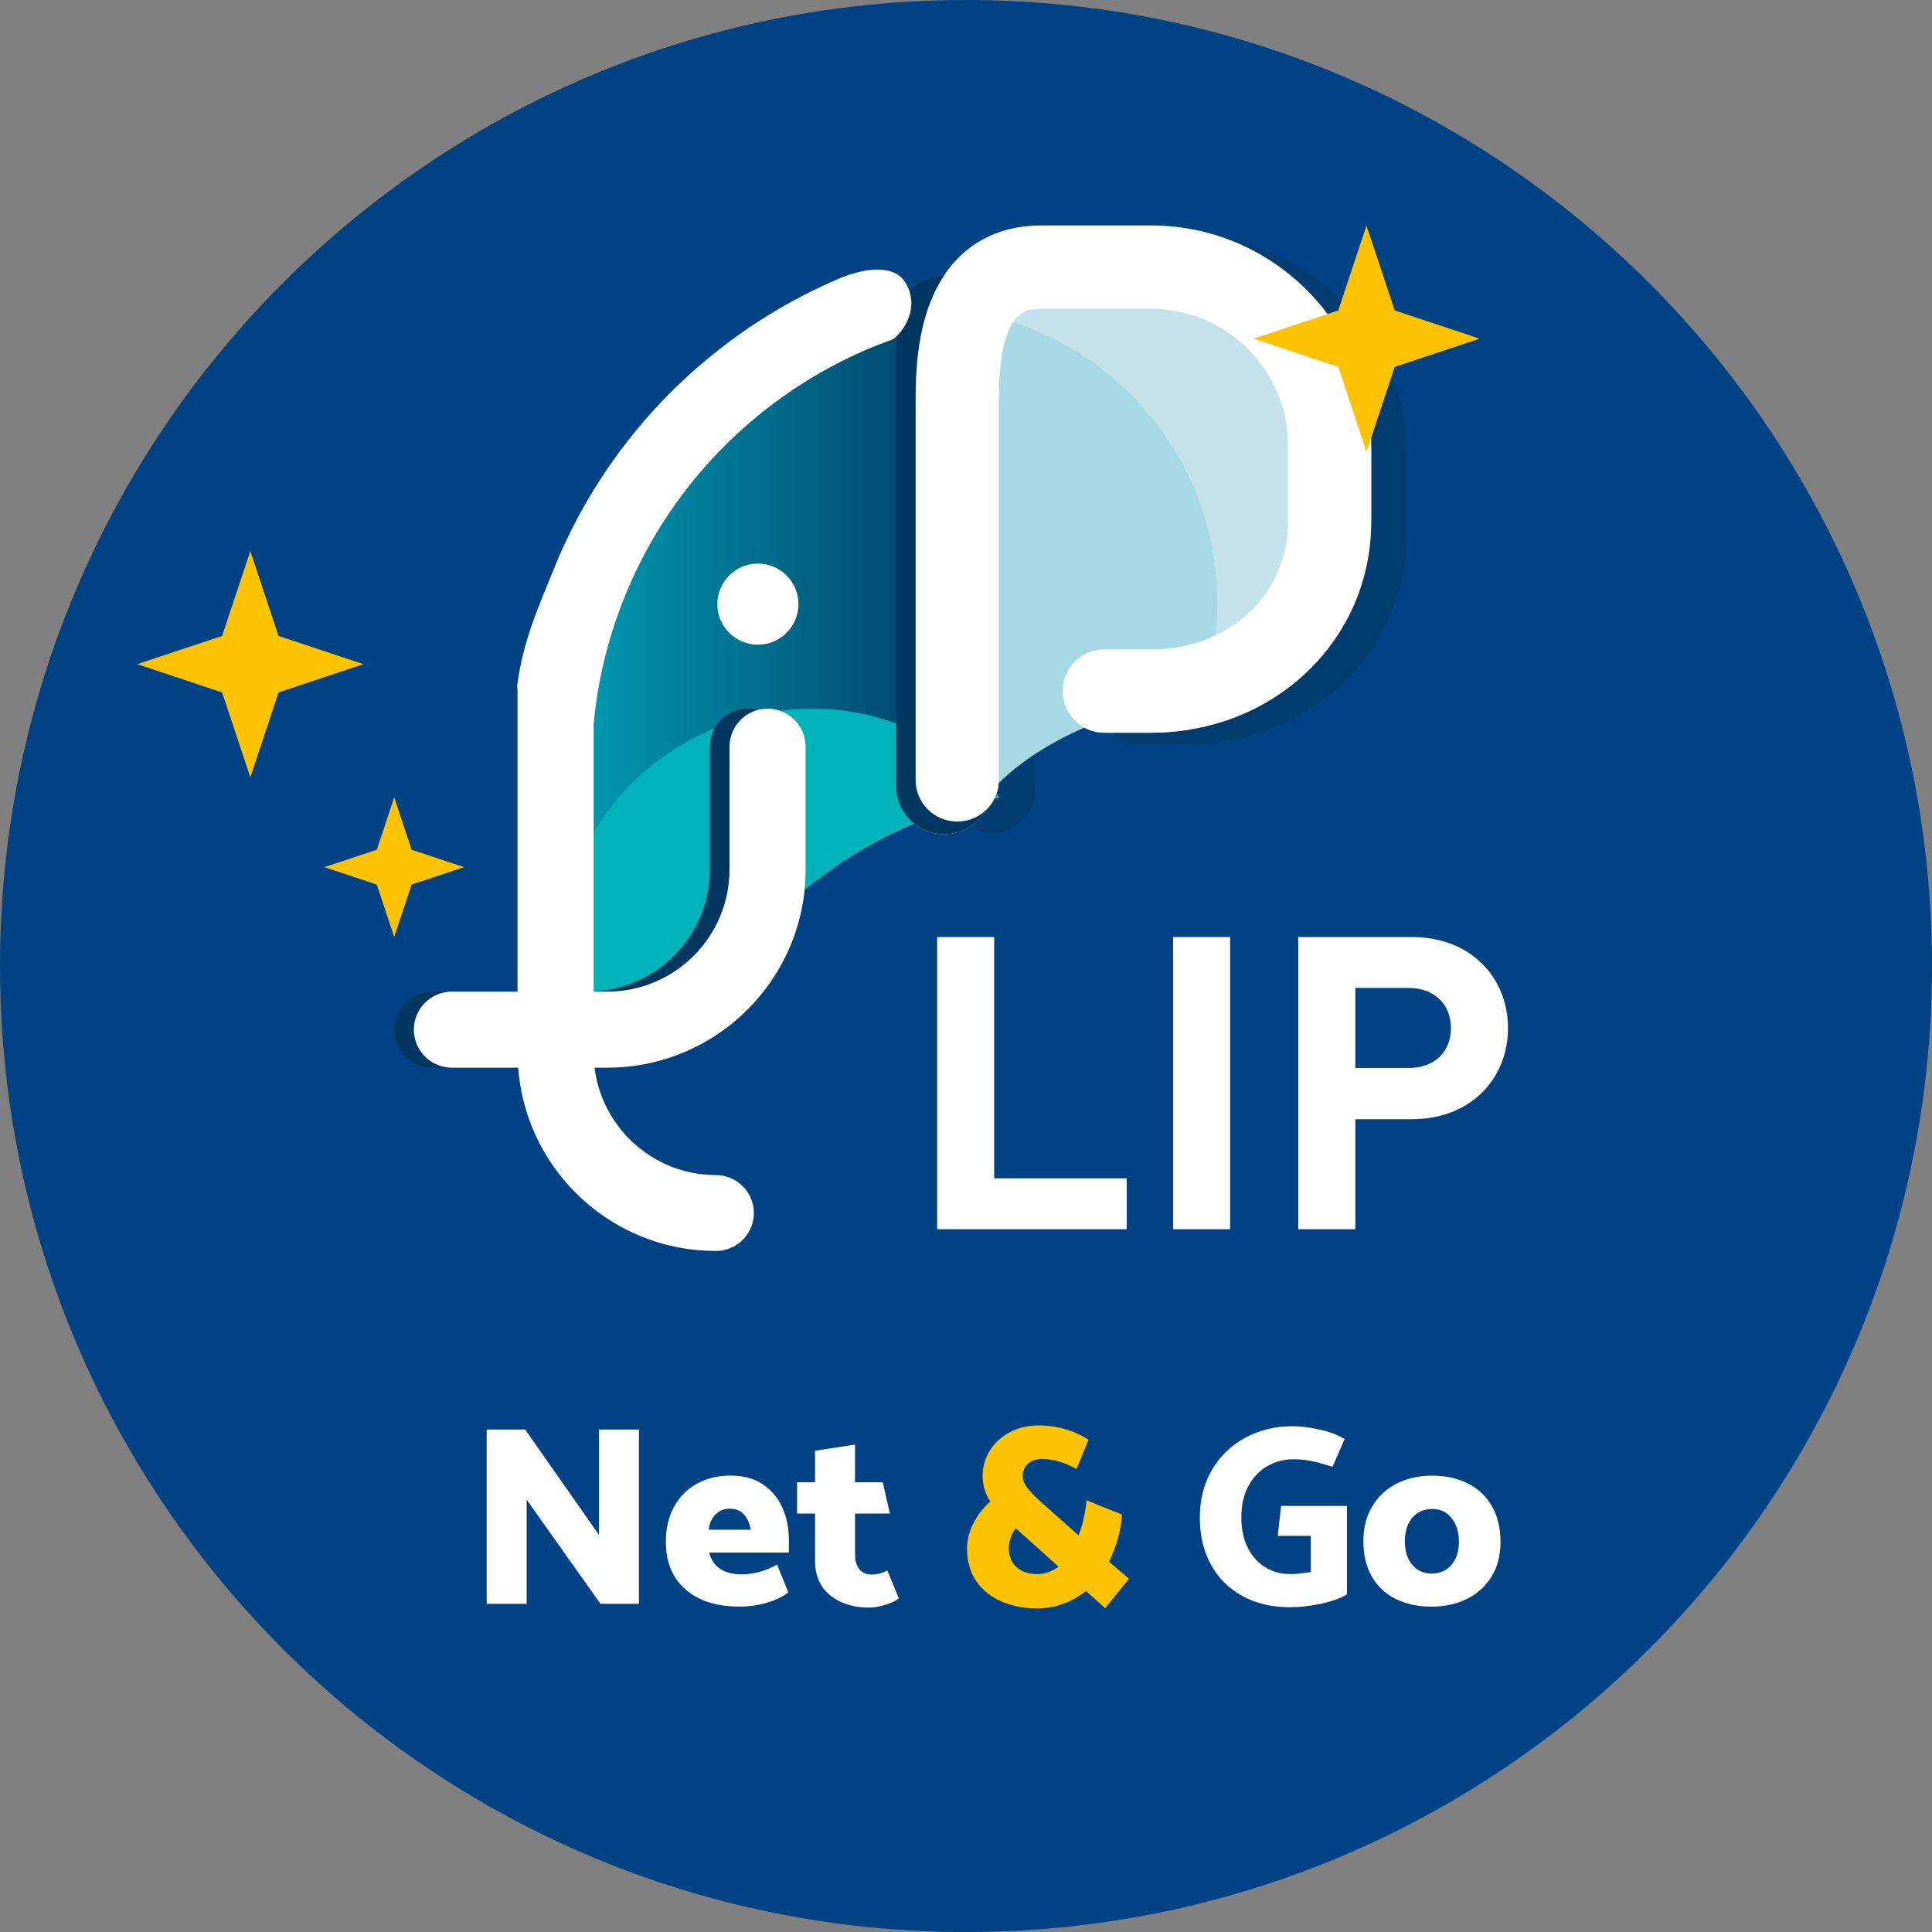 <svg width="200" height="200" viewBox="0 0 200 200" fill="none" xmlns="http://www.w3.org/2000/svg">
<rect x="0" y="0" width="200" height="200" fill="#808080" stroke="none"/>
<g clip-path="url(#clip0_1415_76)">
<path d="M100 200C155.228 200 200 155.228 200 100C200 44.772 155.228 0 100 0C44.772 0 0 44.772 0 100C0 155.228 44.772 200 100 200Z" fill="#004283"/>
<g style="mix-blend-mode:multiply">
<path opacity="0.5" d="M145.664 47.283V55.301L145.656 55.309C145.625 59.234 144.574 62.895 142.717 66.036C140.342 70.087 136.655 73.284 132.181 75.162C131.54 75.431 130.887 75.669 130.208 75.881C129.096 76.235 127.949 76.512 126.759 76.694C125.504 76.893 124.202 77.001 122.882 77.001H118.027C117.278 77.001 116.573 76.811 115.958 76.465C115.5 76.214 115.089 75.881 114.751 75.478C114.695 75.422 114.656 75.361 114.608 75.305C114.055 74.587 113.717 73.678 113.717 72.692C113.717 71.588 114.128 70.584 114.807 69.827H114.816C115.599 68.936 116.75 68.382 118.022 68.382H122.878C125.318 68.382 127.559 67.862 129.524 66.936C129.801 66.802 130.069 66.668 130.329 66.525C134.418 64.245 137.045 60.078 137.045 55.119V47.287C137.045 39.472 130.684 33.12 122.878 33.12H111.502C110.247 33.12 109.299 33.38 108.563 34.509C108.334 34.855 108.131 35.296 107.94 35.829C107.663 36.603 107.482 37.464 107.356 38.338C107.105 40.13 107.105 41.999 107.105 43.384V81.887C107.105 82.004 107.105 82.107 107.088 82.211C107.071 82.605 106.984 82.977 106.85 83.332C106.794 83.496 106.724 83.656 106.651 83.812H106.642C106.633 83.843 106.625 83.868 106.603 83.899C106.374 84.349 106.075 84.734 105.712 85.05L105.703 85.058C105.214 85.526 104.613 85.863 103.951 86.045C103.587 86.14 103.202 86.197 102.8 86.197C102.177 86.197 101.592 86.071 101.064 85.833C100.874 85.755 100.692 85.66 100.519 85.547C99.295 84.79 98.49 83.44 98.49 81.887V43.384C98.481 41.688 98.481 39.217 98.901 36.612H98.91C98.918 36.573 98.918 36.534 98.927 36.495C98.983 36.123 99.061 35.729 99.148 35.344C99.204 35.076 99.264 34.799 99.338 34.531C99.463 34.024 99.624 33.514 99.797 33.016C99.797 32.999 99.805 32.968 99.814 32.947C99.87 32.795 99.931 32.64 99.996 32.488C100.389 31.471 100.857 30.554 101.402 29.719C102.752 27.65 104.582 26.166 106.794 25.314H106.802C108.209 24.768 109.792 24.492 111.497 24.492H122.873C135.439 24.492 145.656 34.712 145.656 47.274L145.664 47.283Z" fill="#00365F"/>
</g>
<path d="M97.01 127.248V97.001H102.916V121.982H116.638V127.248H97.01Z" fill="white"/>
<path d="M121.437 127.248V97.001H127.343V127.248H121.437Z" fill="white"/>
<path d="M146.123 115.863H140.303V127.248H134.396V97.001H146.123C152.367 97.001 156.106 101.294 156.106 106.43C156.106 111.566 152.367 115.859 146.123 115.859V115.863ZM145.824 102.267H140.303V110.554H145.824C148.498 110.554 150.199 108.897 150.199 106.434C150.199 103.972 148.498 102.272 145.824 102.272V102.267Z" fill="white"/>
<path d="M117.525 69.658C129.467 69.658 139.148 59.977 139.148 48.035C139.148 36.094 129.467 26.413 117.525 26.413C105.583 26.413 95.902 36.094 95.902 48.035C95.902 59.977 105.583 69.658 117.525 69.658Z" fill="#C4E2E9"/>
<g style="mix-blend-mode:multiply">
<path d="M126.002 62.423C126.002 62.566 126.002 62.709 125.993 62.865V63.25C125.976 64.111 125.915 64.955 125.82 65.79C125.803 65.989 125.781 66.183 125.755 66.382C125.725 66.595 125.699 66.794 125.669 67.006C125.612 67.391 125.543 67.772 125.469 68.144C125.288 69.139 125.058 70.126 124.76 71.086C124.318 72.627 123.743 74.124 123.055 75.547C121.8 75.746 120.498 75.855 119.178 75.855H114.323C113.574 75.855 112.869 75.664 112.254 75.318C108.987 76.755 105.941 78.576 103.384 81.064C103.366 81.458 103.28 81.83 103.146 82.185C103.263 82.311 103.366 82.436 103.462 82.557C103.289 82.588 103.116 82.622 102.942 82.661H102.934C102.925 82.692 102.916 82.717 102.895 82.748C102.665 83.198 102.367 83.583 102.003 83.899L101.995 83.907C101.45 84.846 100.597 85.595 99.572 85.993C99.005 86.231 98.386 86.357 97.733 86.357C96.556 86.357 95.474 85.945 94.621 85.245C91.047 86.746 87.715 88.693 84.669 91.03C84.236 90.865 83.808 90.697 83.384 90.515C82.696 90.229 82.012 89.9 81.354 89.559C80.701 89.225 80.069 88.871 79.459 88.486C79.325 88.399 79.191 88.312 79.057 88.226C77.811 87.438 76.633 86.56 75.521 85.604C74.812 85.002 74.141 84.366 73.492 83.687C72.341 82.51 71.29 81.233 70.342 79.874C70.277 79.779 70.216 79.684 70.143 79.589C69.797 79.07 69.472 78.555 69.156 78.01C69.147 77.992 69.126 77.962 69.117 77.94C68.801 77.421 68.516 76.889 68.226 76.352C66.088 72.168 64.885 67.434 64.885 62.428V62.228C64.885 61.874 64.894 61.528 64.916 61.186C65.002 59.039 65.309 56.962 65.816 54.959V54.95C66.075 53.916 66.382 52.912 66.746 51.926C66.763 51.878 66.776 51.839 66.785 51.8C67.399 50.134 68.157 48.555 69.035 47.049C69.065 47.01 69.074 46.98 69.091 46.945C71.848 42.272 75.816 38.403 80.554 35.751C84.115 33.76 88.109 32.458 92.363 32.025C92.393 32.025 92.419 32.017 92.441 32.017C92.639 31.999 92.843 31.977 93.042 31.969C93.462 31.93 93.894 31.913 94.314 31.891C94.639 31.882 94.976 31.874 95.301 31.874H95.608C95.772 31.874 95.933 31.874 96.097 31.882C96.642 31.891 97.179 31.921 97.715 31.947C98.369 32.004 99.018 32.073 99.65 32.168C100.558 32.293 101.45 32.453 102.332 32.657C102.428 32.674 102.514 32.696 102.609 32.726C103.375 32.908 104.124 33.12 104.859 33.367C104.993 33.406 105.128 33.444 105.262 33.492C116.188 37.187 124.318 46.88 125.777 58.663C125.928 59.901 126.006 61.151 126.006 62.436L126.002 62.423Z" fill="#A7D9E5"/>
</g>
<path style="mix-blend-mode:overlay" d="M55.465 75.037V73.609C55.465 73.064 55.569 72.544 55.772 72.077C55.772 72.077 55.781 72.077 55.781 72.068C56.395 67.434 57.59 62.981 59.295 58.793C59.312 58.745 59.334 58.697 59.342 58.65C60.03 56.794 60.874 55.02 61.861 53.336C61.891 53.297 61.908 53.258 61.925 53.219C65.24 47.127 69.675 41.727 74.959 37.313C79.104 33.838 83.76 30.974 88.806 28.827C90.636 30.255 92.311 31.852 93.803 33.596C94.016 33.847 94.223 34.093 94.427 34.344C94.578 34.535 94.734 34.73 94.894 34.929C95.327 35.495 95.746 36.067 96.149 36.664C99.874 42.142 102.047 48.758 102.047 55.885C102.047 61.402 100.744 66.612 98.425 71.229C98.109 71.843 97.784 72.445 97.438 73.038C96.53 74.608 95.504 76.093 94.353 77.49C94.102 77.806 93.834 78.122 93.57 78.429C91.385 80.93 88.84 83.111 86.002 84.885C83.57 86.417 80.926 87.655 78.131 88.525C74.872 89.559 71.406 90.112 67.815 90.112C66.292 90.112 64.79 90.017 63.323 89.814L63.094 89.784C61.839 89.611 60.606 89.373 59.398 89.057C59.169 89.009 58.94 88.953 58.711 88.875C58.403 88.797 58.096 88.71 57.793 88.615C56.997 88.377 56.417 88.109 55.651 87.802V85.591L55.456 75.037H55.465Z" fill="url(#paint0_linear_1415_76)"/>
<g style="mix-blend-mode:overlay">
<path d="M103.141 82.181C103.016 82.016 102.882 81.865 102.739 81.713C102.73 81.683 102.7 81.666 102.674 81.636C100.645 79.364 98.191 77.477 95.452 76.088C95.231 75.963 95.002 75.85 94.781 75.742C94.128 75.435 93.462 75.158 92.778 74.898C90.078 73.903 87.157 73.358 84.111 73.358C82.981 73.358 81.861 73.436 80.749 73.587C80.242 73.643 79.753 73.73 79.256 73.825H79.247C78.412 73.977 77.59 74.18 76.785 74.418H76.776C75.82 74.686 74.89 75.019 73.981 75.405C72.276 76.106 70.658 76.975 69.152 78.001C65.933 80.173 63.241 83.02 61.45 86.305C60.922 87.244 60.48 88.222 60.13 89.225C59.892 89.849 59.697 90.48 59.537 91.129C58.97 93.41 58.81 95.833 59.135 98.33C59.173 98.615 59.286 99.286 59.537 100.151C59.736 100.878 60.026 101.752 60.428 102.653C60.705 103.293 61.051 103.955 61.454 104.578C62.709 106.551 64.595 108.209 67.326 108.209C68.226 108.209 69.195 108.226 70.208 108.256C70.333 108.256 70.459 108.256 70.593 108.265C71.099 108.273 71.61 108.295 72.133 108.312C78.213 105.227 82.562 99.204 83.293 92.116C83.743 91.731 84.202 91.367 84.673 91.025C87.72 88.689 91.052 86.746 94.626 85.24C95.478 85.941 96.56 86.352 97.737 86.352C98.39 86.352 99.009 86.227 99.576 85.989C100.601 85.586 101.454 84.838 101.999 83.903L102.008 83.894C102.371 83.579 102.67 83.193 102.899 82.743C102.916 82.713 102.929 82.687 102.938 82.657H102.947C103.12 82.618 103.293 82.579 103.466 82.553C103.371 82.427 103.267 82.302 103.15 82.181H103.141Z" fill="#00B3BA"/>
</g>
<path d="M78.455 66.737C80.773 66.737 82.653 64.858 82.653 62.54C82.653 60.222 80.773 58.343 78.455 58.343C76.137 58.343 74.258 60.222 74.258 62.54C74.258 64.858 76.137 66.737 78.455 66.737Z" fill="white"/>
<path d="M102.683 33.518V81.415C102.683 81.493 102.683 81.558 102.674 81.636C102.674 81.692 102.674 81.74 102.665 81.8C102.648 82.125 102.588 82.441 102.492 82.748C102.389 83.159 102.224 83.544 102.003 83.899L101.995 83.907C101.45 84.846 100.597 85.595 99.572 85.993C99.005 86.231 98.386 86.357 97.733 86.357C96.555 86.357 95.474 85.945 94.621 85.245C93.501 84.336 92.782 82.955 92.782 81.415V33.518C92.782 33.193 92.813 32.878 92.877 32.562C92.916 32.363 92.973 32.151 93.042 31.96C93.271 31.272 93.656 30.64 94.154 30.13C95.045 29.182 96.309 28.589 97.707 28.576H97.737C99.096 28.576 100.333 29.13 101.233 30.03C101.887 30.679 102.363 31.497 102.566 32.423V32.432C102.596 32.527 102.614 32.614 102.614 32.709C102.67 32.968 102.691 33.237 102.691 33.514L102.683 33.518Z" fill="#00365F"/>
<path d="M141.96 46.132V54.15L141.952 54.158C141.921 58.083 140.87 61.744 139.013 64.885C136.638 68.936 132.951 72.133 128.477 74.011C127.836 74.279 127.183 74.517 126.504 74.73C125.392 75.084 124.245 75.361 123.055 75.543C121.8 75.742 120.498 75.85 119.178 75.85H114.323C113.574 75.85 112.869 75.66 112.254 75.314C111.796 75.063 111.385 74.73 111.047 74.327C110.991 74.271 110.952 74.21 110.904 74.154C110.35 73.436 110.013 72.527 110.013 71.54C110.013 70.437 110.424 69.433 111.103 68.676H111.112C111.895 67.784 113.046 67.231 114.318 67.231H119.174C121.614 67.231 123.855 66.711 125.82 65.785C126.097 65.651 126.365 65.517 126.625 65.374C130.714 63.094 133.341 58.927 133.341 53.968V46.136C133.341 38.321 126.98 31.969 119.174 31.969H107.797C106.543 31.969 105.595 32.228 104.859 33.358C104.63 33.704 104.427 34.145 104.236 34.678C103.959 35.452 103.778 36.313 103.652 37.187C103.401 38.979 103.401 40.848 103.401 42.233V80.736C103.401 80.852 103.401 80.956 103.384 81.06C103.366 81.454 103.28 81.826 103.146 82.181C103.09 82.345 103.02 82.505 102.947 82.661H102.938C102.929 82.692 102.921 82.717 102.899 82.748C102.67 83.198 102.371 83.583 102.008 83.899L101.999 83.907C101.51 84.375 100.909 84.712 100.247 84.894C99.883 84.989 99.498 85.045 99.096 85.045C98.472 85.045 97.888 84.92 97.36 84.682C97.17 84.604 96.988 84.509 96.815 84.396C95.591 83.639 94.786 82.289 94.786 80.736V42.233C94.777 40.537 94.777 38.066 95.197 35.461H95.206C95.214 35.422 95.214 35.383 95.223 35.344C95.279 34.972 95.357 34.578 95.444 34.193C95.5 33.925 95.56 33.648 95.634 33.38C95.759 32.873 95.919 32.363 96.093 31.865C96.093 31.848 96.101 31.817 96.11 31.796C96.166 31.644 96.227 31.488 96.292 31.337C96.685 30.32 97.153 29.403 97.698 28.568C99.048 26.499 100.878 25.015 103.09 24.163H103.098C104.505 23.617 106.088 23.34 107.793 23.34H119.169C131.735 23.34 141.952 33.561 141.952 46.123L141.96 46.132Z" fill="white"/>
<path d="M60.835 110.528H44.747C42.575 110.528 40.809 108.767 40.809 106.59C40.809 104.414 42.57 102.653 44.747 102.653H60.835C67.81 102.653 73.488 96.975 73.488 90V77.3C73.488 75.128 75.249 73.362 77.425 73.362C79.602 73.362 81.363 75.123 81.363 77.3V90C81.363 101.32 72.155 110.524 60.835 110.524V110.528Z" fill="#00365F"/>
<path d="M83.392 77.304V90.004C83.392 90.177 83.392 90.35 83.384 90.511C83.375 91.056 83.336 91.592 83.289 92.12C82.562 99.208 78.213 105.232 72.129 108.317C71.489 108.641 70.826 108.94 70.147 109.187V109.195C67.888 110.056 65.435 110.528 62.869 110.528H46.781C44.608 110.528 42.843 108.767 42.843 106.59C42.843 104.414 44.604 102.653 46.781 102.653H62.869C69.853 102.653 75.521 96.975 75.521 90V77.3C75.521 76.162 76.002 75.136 76.776 74.418H76.785C77.244 73.977 77.81 73.661 78.442 73.496C78.758 73.41 79.104 73.362 79.459 73.362C79.918 73.362 80.35 73.44 80.753 73.583C82.293 74.119 83.397 75.573 83.397 77.3L83.392 77.304Z" fill="white"/>
<path d="M94.314 31.882C94.236 32.497 94.028 33.059 93.769 33.54C93.462 34.106 93.09 34.544 92.782 34.833C92.601 35.007 92.436 35.119 92.332 35.158C91.497 35.456 90.697 35.781 89.879 36.114H89.87C89.706 36.192 89.537 36.266 89.373 36.335C83.319 38.996 77.936 42.886 73.54 47.694C69.939 51.64 66.997 56.197 64.911 61.177C63.102 65.478 61.904 70.104 61.454 74.942V108.979C61.454 109.498 61.484 110.013 61.549 110.511V110.528C61.99 114.102 63.916 117.213 66.694 119.225C68.771 120.74 71.337 121.64 74.106 121.64C74.604 121.64 75.084 121.735 75.513 121.9C76.547 122.302 77.382 123.124 77.772 124.15C77.945 124.591 78.04 125.067 78.04 125.569C78.04 127.187 77.062 128.576 75.664 129.178C75.184 129.39 74.66 129.502 74.102 129.502C73.691 129.502 73.28 129.494 72.865 129.455C70.229 129.312 67.733 128.65 65.452 127.585C58.892 124.531 54.21 118.096 53.643 110.528C53.596 110.022 53.578 109.502 53.578 108.974V71.605L53.54 70.965C54.154 66.331 55.677 62.977 57.382 58.793C57.399 58.745 57.421 58.697 57.43 58.65C58.178 56.82 59.018 55.05 59.948 53.336C59.978 53.297 59.996 53.258 60.013 53.219C63.328 47.127 67.763 41.727 73.046 37.313C77.192 33.838 81.848 30.974 86.893 28.827C86.893 28.827 89.797 27.508 91.96 28.031C92.696 28.204 93.349 28.598 93.769 29.325C93.933 29.593 94.046 29.861 94.141 30.13C94.34 30.744 94.379 31.328 94.305 31.882H94.314Z" fill="white"/>
<path d="M50.381 166.028V147.984H54.362L62.004 158.888V147.984H66.144V166.028H62.164L54.522 155.253V166.028H50.381V166.028Z" fill="white"/>
<path d="M81.666 160.718H73.414C73.804 162.224 74.937 162.973 76.811 162.973C78.031 162.973 79.243 162.635 80.446 161.965L81.614 164.855C81.013 165.296 80.273 165.651 79.398 165.915C78.525 166.179 77.564 166.313 76.521 166.313C74.167 166.313 72.315 165.72 70.961 164.535C69.606 163.349 68.931 161.705 68.931 159.598C68.931 158.217 69.213 157.01 69.779 155.976C70.346 154.942 71.138 154.145 72.155 153.587C73.172 153.029 74.336 152.752 75.643 152.752C76.949 152.752 78.057 153.055 78.962 153.656C79.862 154.258 80.541 155.063 80.991 156.071C81.441 157.079 81.666 158.213 81.666 159.468V160.714V160.718ZM73.362 158.356H77.715C77.607 157.702 77.373 157.174 77.01 156.776C76.647 156.378 76.157 156.179 75.539 156.179C74.955 156.179 74.466 156.378 74.067 156.776C73.669 157.174 73.436 157.702 73.367 158.356H73.362Z" fill="white"/>
<path d="M91.38 153.449L92.125 156.685H88.516V160.982C88.516 161.584 88.667 162.068 88.966 162.44C89.269 162.813 89.684 162.999 90.212 162.999C90.74 162.999 91.307 162.856 91.856 162.575L93.051 165.465C92.748 165.712 92.289 165.933 91.67 166.127C91.052 166.322 90.476 166.417 89.944 166.417C88.317 166.417 86.98 165.993 85.937 165.145C84.894 164.297 84.37 163.094 84.37 161.536V156.681H82.514V153.444H84.37V150.182L88.511 149.546V153.444H91.376L91.38 153.449Z" fill="white"/>
<path d="M112.687 149.044L111.441 152.068C110.203 151.38 109.009 151.034 107.858 151.034C107.239 151.034 106.75 151.203 106.4 151.54C106.045 151.878 105.868 152.285 105.868 152.761C105.868 153.167 106.019 153.574 106.318 153.981C106.621 154.388 107.122 154.911 107.832 155.547L111.653 158.944C112.077 157.849 112.35 156.638 112.475 155.309L116.162 156.794C116.036 158.438 115.586 160.065 114.807 161.675L116.876 163.427L114.409 166.478L112.419 164.699C111.709 165.266 110.926 165.707 110.056 166.028C109.191 166.348 108.269 166.504 107.296 166.504C105.95 166.486 104.734 166.244 103.648 165.772C102.562 165.305 101.696 164.604 101.06 163.678C100.424 162.748 100.104 161.623 100.104 160.294C100.104 159.429 100.325 158.559 100.766 157.694C101.207 156.828 101.791 156.075 102.518 155.439C101.986 154.626 101.722 153.739 101.722 152.787C101.722 151.835 101.965 150.982 102.454 150.186C102.938 149.39 103.626 148.754 104.509 148.278C105.392 147.802 106.391 147.56 107.508 147.56C108.464 147.56 109.381 147.689 110.268 147.945C111.151 148.2 111.956 148.568 112.683 149.044H112.687ZM109.58 162.181L105.149 158.2C104.708 158.784 104.47 159.455 104.431 160.216C104.431 161.082 104.699 161.757 105.24 162.233C105.781 162.709 106.482 162.951 107.352 162.951C108.148 162.951 108.892 162.696 109.58 162.181V162.181Z" fill="#FDC300"/>
<path d="M132.272 158.996L132.618 155.894H139.437V165.05C138.749 165.457 137.849 165.781 136.746 166.019C135.638 166.257 134.565 166.378 133.522 166.378C131.649 166.378 130.004 165.989 128.598 165.21C127.192 164.431 126.106 163.345 125.348 161.947C124.587 160.55 124.206 158.931 124.206 157.092C124.206 155.253 124.626 153.587 125.465 152.155C126.305 150.723 127.46 149.611 128.927 148.823C130.394 148.035 132.021 147.642 133.808 147.642C134.621 147.642 135.552 147.759 136.595 147.988C137.637 148.217 138.503 148.546 139.195 148.97L137.949 151.835C137.027 151.553 136.287 151.354 135.72 151.238C135.154 151.121 134.535 151.064 133.864 151.064C132.942 151.064 132.073 151.289 131.251 151.74C130.428 152.19 129.766 152.873 129.26 153.782C128.754 154.695 128.503 155.785 128.503 157.058C128.503 158.33 128.732 159.386 129.191 160.268C129.65 161.151 130.26 161.822 131.021 162.272C131.783 162.722 132.622 162.947 133.544 162.947C134.163 162.947 134.881 162.878 135.695 162.735V158.992H132.272V158.996Z" fill="white"/>
<path d="M154.414 163.185C153.804 164.193 152.96 164.968 151.878 165.508C150.801 166.049 149.572 166.318 148.191 166.318C146.811 166.318 145.565 166.058 144.505 165.534C143.444 165.015 142.618 164.245 142.025 163.228C141.432 162.211 141.138 160.987 141.138 159.554C141.138 158.122 141.445 156.971 142.055 155.946C142.666 154.92 143.505 154.132 144.578 153.583C145.647 153.033 146.871 152.761 148.252 152.761C149.632 152.761 150.883 153.029 151.952 153.57C153.02 154.111 153.851 154.894 154.444 155.92C155.037 156.945 155.331 158.174 155.331 159.606C155.331 161.039 155.028 162.181 154.414 163.189V163.185ZM150.26 161.991C150.77 161.389 151.03 160.593 151.03 159.602C151.03 158.611 150.779 157.798 150.273 157.161C149.766 156.525 149.1 156.205 148.269 156.205C147.438 156.205 146.711 156.512 146.201 157.122C145.686 157.733 145.431 158.542 145.431 159.55C145.431 160.558 145.682 161.367 146.188 161.978C146.69 162.588 147.369 162.895 148.217 162.895C149.065 162.895 149.749 162.596 150.26 161.991V161.991Z" fill="white"/>
<path d="M144.383 32.138L153.172 35.058L144.383 37.979L141.458 46.772L138.537 37.979L129.749 35.058L138.537 32.138L141.458 23.349L144.383 32.138Z" fill="#FDC300"/>
<path d="M28.836 65.833L37.624 68.754L28.836 71.679L25.915 80.467L22.99 71.679L14.202 68.754L22.99 65.833L25.915 57.045L28.836 65.833Z" fill="#FDC300"/>
<path d="M42.614 87.966L48.04 89.766L42.614 91.571L40.809 97.001L39.005 91.571L33.579 89.766L39.005 87.966L40.809 82.536L42.614 87.966Z" fill="#FDC300"/>
</g>
<defs>
<linearGradient id="paint0_linear_1415_76" x1="55.465" y1="59.468" x2="102.06" y2="59.468" gradientUnits="userSpaceOnUse">
<stop stop-color="#00A5BA"/>
<stop offset="1" stop-color="#00365F"/>
</linearGradient>
<clipPath id="clip0_1415_76">
<rect width="200" height="200" fill="white"/>
</clipPath>
</defs>
</svg>
